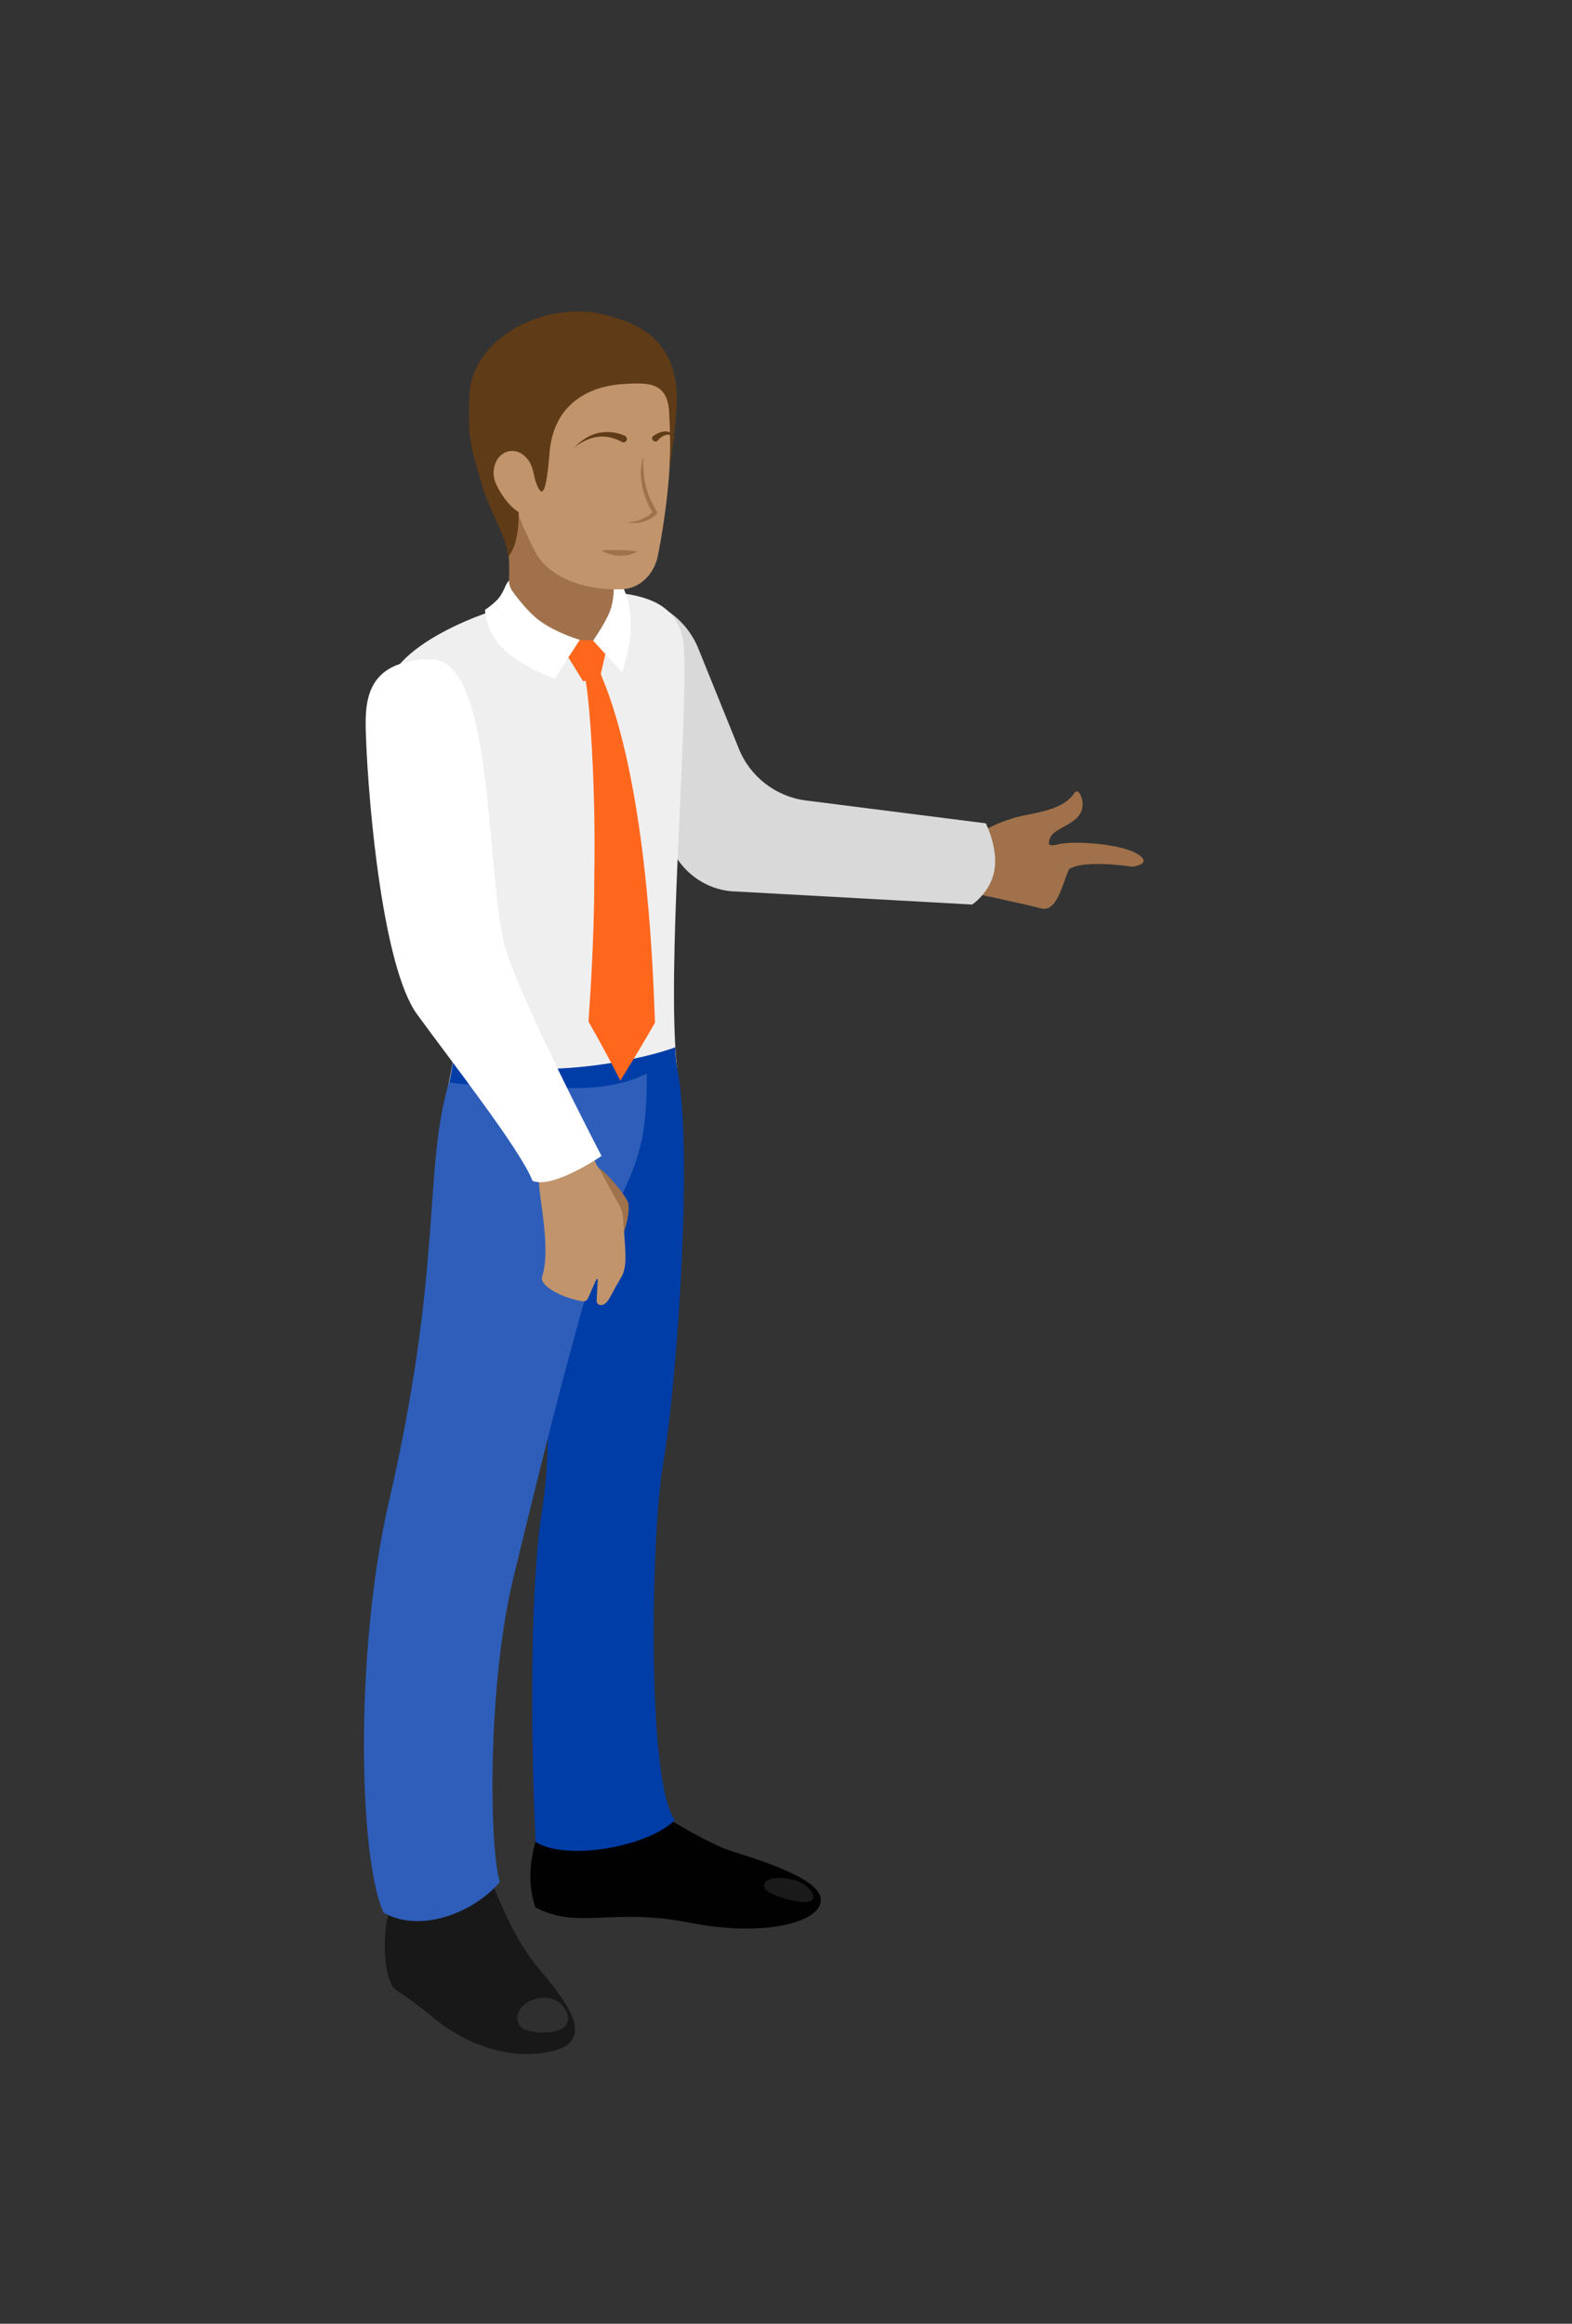 <?xml version="1.0" encoding="utf-8"?>
<!-- Generator: Adobe Illustrator 24.0.3, SVG Export Plug-In . SVG Version: 6.00 Build 0)  -->
<svg version="1.1" id="Layer_1" xmlns="http://www.w3.org/2000/svg" xmlns:xlink="http://www.w3.org/1999/xlink" x="0px" y="0px"
	 viewBox="0 0 54.41 80.41" style="enable-background:new 0 0 54.41 80.41;" xml:space="preserve">
<rect x="0" y="0" width="54.41" height="80.41" fill="#333333" stroke="none"/>
<style type="text/css">
	.st0{fill:#A0714A;}
	.st1{fill:#D8D9D8;}
	.st2{fill:#010101;}
	.st3{fill:#003DA6;}
	.st4{fill:#181818;}
	.st5{fill:#F0EFEF;}
	.st6{fill:#FF671D;}
	.st7{fill:#2E5EB9;}
	.st8{fill:#FFFFFF;}
	.st9{fill:#C1946C;}
	.st10{fill:#603B17;}
	.st11{opacity:0.1;fill:#FFFFFF;}
</style>
<g>
	<g>
		<path class="st0" d="M37.35,27.43c0.15,0.21,0.22,0.64-0.14,0.93c-0.42,0.33-0.88,0.39-0.9,0.79c-0.05,0.15,0.24,0.09,0.3,0.07
			c0.52-0.14,2.22-0.03,2.79,0.35c0.51,0.34-0.21,0.42-0.21,0.42s-1.7-0.26-2.19,0.09c-0.25,0.55-0.41,1.51-0.99,1.35
			c-0.58-0.16-2.51-0.56-2.51-0.56l0.18-1.88l0-0.03c0,0,0.57-0.39,1.24-0.6l0,0c0.61-0.24,1.8-0.22,2.26-0.91
			C37.21,27.38,37.3,27.36,37.35,27.43z"/>
		<path class="st1" d="M34.12,28.49l-6.22-0.79c-1.04-0.13-1.94-0.82-2.33-1.8l-1.4-3.46c-0.46-1.14-1.61-1.85-2.83-1.76
			c-1.03,0.08-1.69,1.12-1.32,2.08l3.17,6.47c0.37,0.96,1.29,1.61,2.32,1.62l8.14,0.45c0,0,0.74-0.49,0.79-1.37
			C34.49,29.21,34.12,28.49,34.12,28.49z"/>
	</g>
	<g>
		<path class="st2" d="M22.89,62.83c0.42,0.17,1,0.62,2.16,1.13c0.43,0.18,3.19,0.88,3.35,1.7c0.16,0.82-1.85,1.4-4.54,0.87
			c-2.7-0.53-3.86,0.25-5.33-0.53c-0.34-1-0.09-1.89,0-2.26c0.1-0.36,2.33-0.96,2.33-0.96L22.89,62.83z"/>
	</g>
	<path class="st3" d="M23.43,36.94c0.55,2.5,0.07,10.45-0.48,13.73c-0.42,2.45-0.57,11.04,0.41,12.31
		c-0.92,0.92-3.73,1.43-4.82,0.76c-0.12-2.32-0.27-8.36,0.22-11.46c0.49-3.11-0.03-6.32-0.33-7.36c-0.31-1.03,0.43-9.38,0.43-9.38
		L23.43,36.94z"/>
	<g>
		<path class="st4" d="M17.04,65.18c0.28,0.65,0.73,1.87,1.57,2.89c0.84,1.02,2.13,2.5,0.53,2.9c-1.44,0.35-2.99-0.2-4.15-1.16
			c-1.16-0.96-1.3-0.87-1.43-1.12c-0.37-0.72-0.26-2.22-0.05-2.6C13.72,65.71,17.04,65.18,17.04,65.18z"/>
	</g>
	<path class="st5" d="M23.43,36.94l-2.71,0.61c-0.11,0.37-5.3,0.26-5.36,0.66c0.36-1.42,0.53-2.6,0.47-4.33
		c-0.12-3.25-3.33-5.78-2.42-10.12c0.43-2.02,6.41-4.03,9.08-3c0.78,0.3,1.17,0.91,1.19,1.78C23.78,25.71,23.07,33.49,23.43,36.94z"
		/>
	<path class="st3" d="M23.37,36.24c0.01,0.25,0.03,0.48,0.06,0.7l-2.25,1.7c-0.11,0.37-5.76-0.83-5.82-0.43
		c0.17-0.67,0.25-0.93,0.33-1.57C19.03,37.5,22.56,36.55,23.37,36.24z"/>
	<path class="st6" d="M20.27,23.54c-0.14-0.88,0.24-1.01,0.55-0.15c1.52,3.63,1.77,9.68,1.85,12c-0.39,0.68-0.79,1.35-1.2,2
		c-0.35-0.69-0.72-1.37-1.1-2.04c-0.01,0,0.2-2.41,0.2-5.1C20.62,27.57,20.45,24.6,20.27,23.54z"/>
	<path class="st7" d="M13.46,51.97c1.89-8.18,1.18-11.48,2.08-14.51c0,0,1.44,0.19,4.43,0.19c1.58,0,2.42-0.51,2.42-0.51
		c0,2.15-0.23,2.95-1.07,4.63c-0.91,1.82-3.04,10.74-3.52,12.7c-0.94,3.76-0.87,9.46-0.5,10.65c-0.82,1-2.69,1.81-4.02,1.07
		C12.41,64.33,12.27,57.11,13.46,51.97z"/>
	<path class="st0" d="M20.66,18.36c-0.02-0.28-0.22-0.48-0.26-0.7c-0.04-0.22-1.67-0.2-2.61-0.39c-0.93-0.2-0.15,0.5-0.35,1.17
		c0.29,0.58,0.16,1.87,0.12,2.63c0.22,0.63,2.24,1.94,3.25,1.21c0.45-0.44,0.52-1.93,0.57-2.77L20.66,18.36z"/>
	<polygon class="st6" points="20.07,22.15 20.53,22.16 21.03,22.3 20.75,23.51 20.18,23.57 19.61,22.65 	"/>
	<path class="st8" d="M21.11,21.15c0.16-0.42,0.13-0.84,0.13-0.84l0.21-0.21c0,0,0.32,0.47,0.38,1.31c0.06,0.83-0.3,1.85-0.3,1.85
		l-1-1.09C20.53,22.16,20.95,21.57,21.11,21.15z"/>
	<path class="st9" d="M23.16,13.19c-0.04-0.87-0.25-0.14-0.25-0.14l-4.63-0.14l-0.77,2.26c0.41,2.53,0.16,2.2,1,3.9
		c0.51,1.01,1.94,1.38,3.03,1.32c0.6-0.03,1.08-0.5,1.22-1.11c0.07-0.33,0.47-2.36,0.45-4.25C23.18,13.96,23.16,13.19,23.16,13.19z"
		/>
	<path class="st10" d="M23.17,16.18c0.11-0.56,0.19-1.24,0.24-1.96c0.2-2.51-1.42-3.05-2.45-3.32c-1.98-0.53-4.62,0.72-4.71,2.77
		c-0.07,1.52,0.05,1.88,0.52,3.38c0.34,0.95,0.76,1.53,0.82,2.22c0.42-0.54,0.36-1.41,0.36-2.02c0-0.61,0.45-0.93,0.58-0.61
		c0.13,0.33,0.34,0.96,0.49-0.97c0.16-1.94,1.71-2.33,2.53-2.38c0.83-0.05,1.55-0.1,1.61,0.96C23.23,15.45,23.17,16.18,23.17,16.18z
		"/>
	<path class="st9" d="M17.11,16.58c-0.1-0.44,0.11-0.87,0.48-0.96c0.37-0.09,0.74,0.2,0.85,0.64c0.03,0.1,0.12,0.51,0.14,0.63
		c0.1,0.44-0.03,0.84-0.28,0.9C17.81,17.91,17.19,16.92,17.11,16.58z"/>
	<g>
		<path class="st0" d="M22.27,15.8c-0.23,0.73,0.02,1.42,0.31,1.93c-0.2,0.19-0.56,0.36-0.87,0.33c0.29,0.1,0.75,0,1.05-0.3
			C22.51,17.29,22.23,16.87,22.27,15.8z"/>
		<path class="st0" d="M22.07,19.08c-0.38,0.21-0.88,0.21-1.25-0.04C21.26,19.03,21.63,19.02,22.07,19.08z"/>
		<path class="st10" d="M21.68,15.25c0.04-0.06,0.01-0.14-0.05-0.17c-0.29-0.13-0.61-0.16-0.91-0.1c-0.34,0.07-0.63,0.28-0.86,0.52
			c0.25-0.21,0.56-0.36,0.88-0.39c0.28-0.02,0.55,0.05,0.78,0.18C21.58,15.33,21.65,15.3,21.68,15.25z"/>
		<path class="st10" d="M22.6,15.24c0.05,0.04,0.12,0.06,0.16,0.01c0.07-0.08,0.16-0.16,0.26-0.19c0.13-0.06,0.28,0.02,0.36,0.17
			c-0.03-0.08-0.06-0.16-0.12-0.22c-0.07-0.06-0.17-0.09-0.27-0.08c-0.14,0.02-0.26,0.07-0.37,0.15
			C22.56,15.11,22.55,15.19,22.6,15.24z"/>
	</g>
	<path class="st8" d="M17.25,20.71c0.11-0.13,0.2-0.32,0.25-0.44c0.03-0.07,0.07-0.13,0.12-0.18l0,0c0,0.12,0.03,0.23,0.09,0.33
		c0.22,0.31,0.61,0.81,1.01,1.09c0.6,0.42,1.35,0.63,1.35,0.63l-0.88,1.35c0,0-1.07-0.38-1.74-1.01c-0.67-0.63-0.66-1.38-0.66-1.38
		S17.08,20.91,17.25,20.71z"/>
	<path class="st11" d="M18.95,69.13c0.17,0.01,0.66,0.2,0.71,0.69c0.06,0.49-0.77,0.61-1.41,0.44
		C17.6,70.09,17.88,69.08,18.95,69.13z"/>
	<path class="st11" d="M27.57,65.08c0.16,0.05,0.6,0.29,0.58,0.58c-0.02,0.29-0.84,0.14-1.44-0.13
		C26.12,65.26,26.55,64.77,27.57,65.08z"/>
	<g>
		<path class="st0" d="M20.74,40.43c0.22,0.1,0.97,0.98,1.01,1.22c0.07,0.53-0.28,1.32-0.28,1.32s-0.61-1.47-0.61-1.56
			C20.86,41.33,20.74,40.43,20.74,40.43z"/>
		<path class="st9" d="M21.56,42.07c-0.02-0.27-0.16-0.38-0.77-1.55c-0.04-0.07-0.08-0.13-0.12-0.17l-2.77-6.02
			c-0.36-0.73-0.6-1.5-0.71-2.31l-0.6-5.25h-3.82l0.94,5.95c0.14,0.79,0.46,1.55,0.93,2.2l4.01,5.66c0.05,0.08,0.06,0.18,0.02,0.26
			c-0.1,0.25,0.44,2.31,0.09,3.35c-0.08,0.22,0.43,0.65,1.39,0.84c0.08,0.02,0.17-0.03,0.2-0.1l0.29-0.66
			c0.01-0.02,0.05-0.01,0.05,0.01l-0.04,0.73c0,0.07,0.05,0.14,0.13,0.15c0.27,0.01,0.34-0.34,0.71-0.94
			C21.75,43.8,21.63,43.2,21.56,42.07z"/>
		<path class="st8" d="M12.67,25.56c0.09,2.39,0.59,7.91,1.76,9.53c1.17,1.61,3.61,4.73,4,5.77c0.7,0.3,2.39-0.86,2.39-0.86
			s-3.06-5.86-3.4-7.46c-0.61-2.91-0.37-9.76-2.52-9.73C12.57,22.86,12.62,24.36,12.67,25.56z"/>
	</g>
</g>
</svg>
